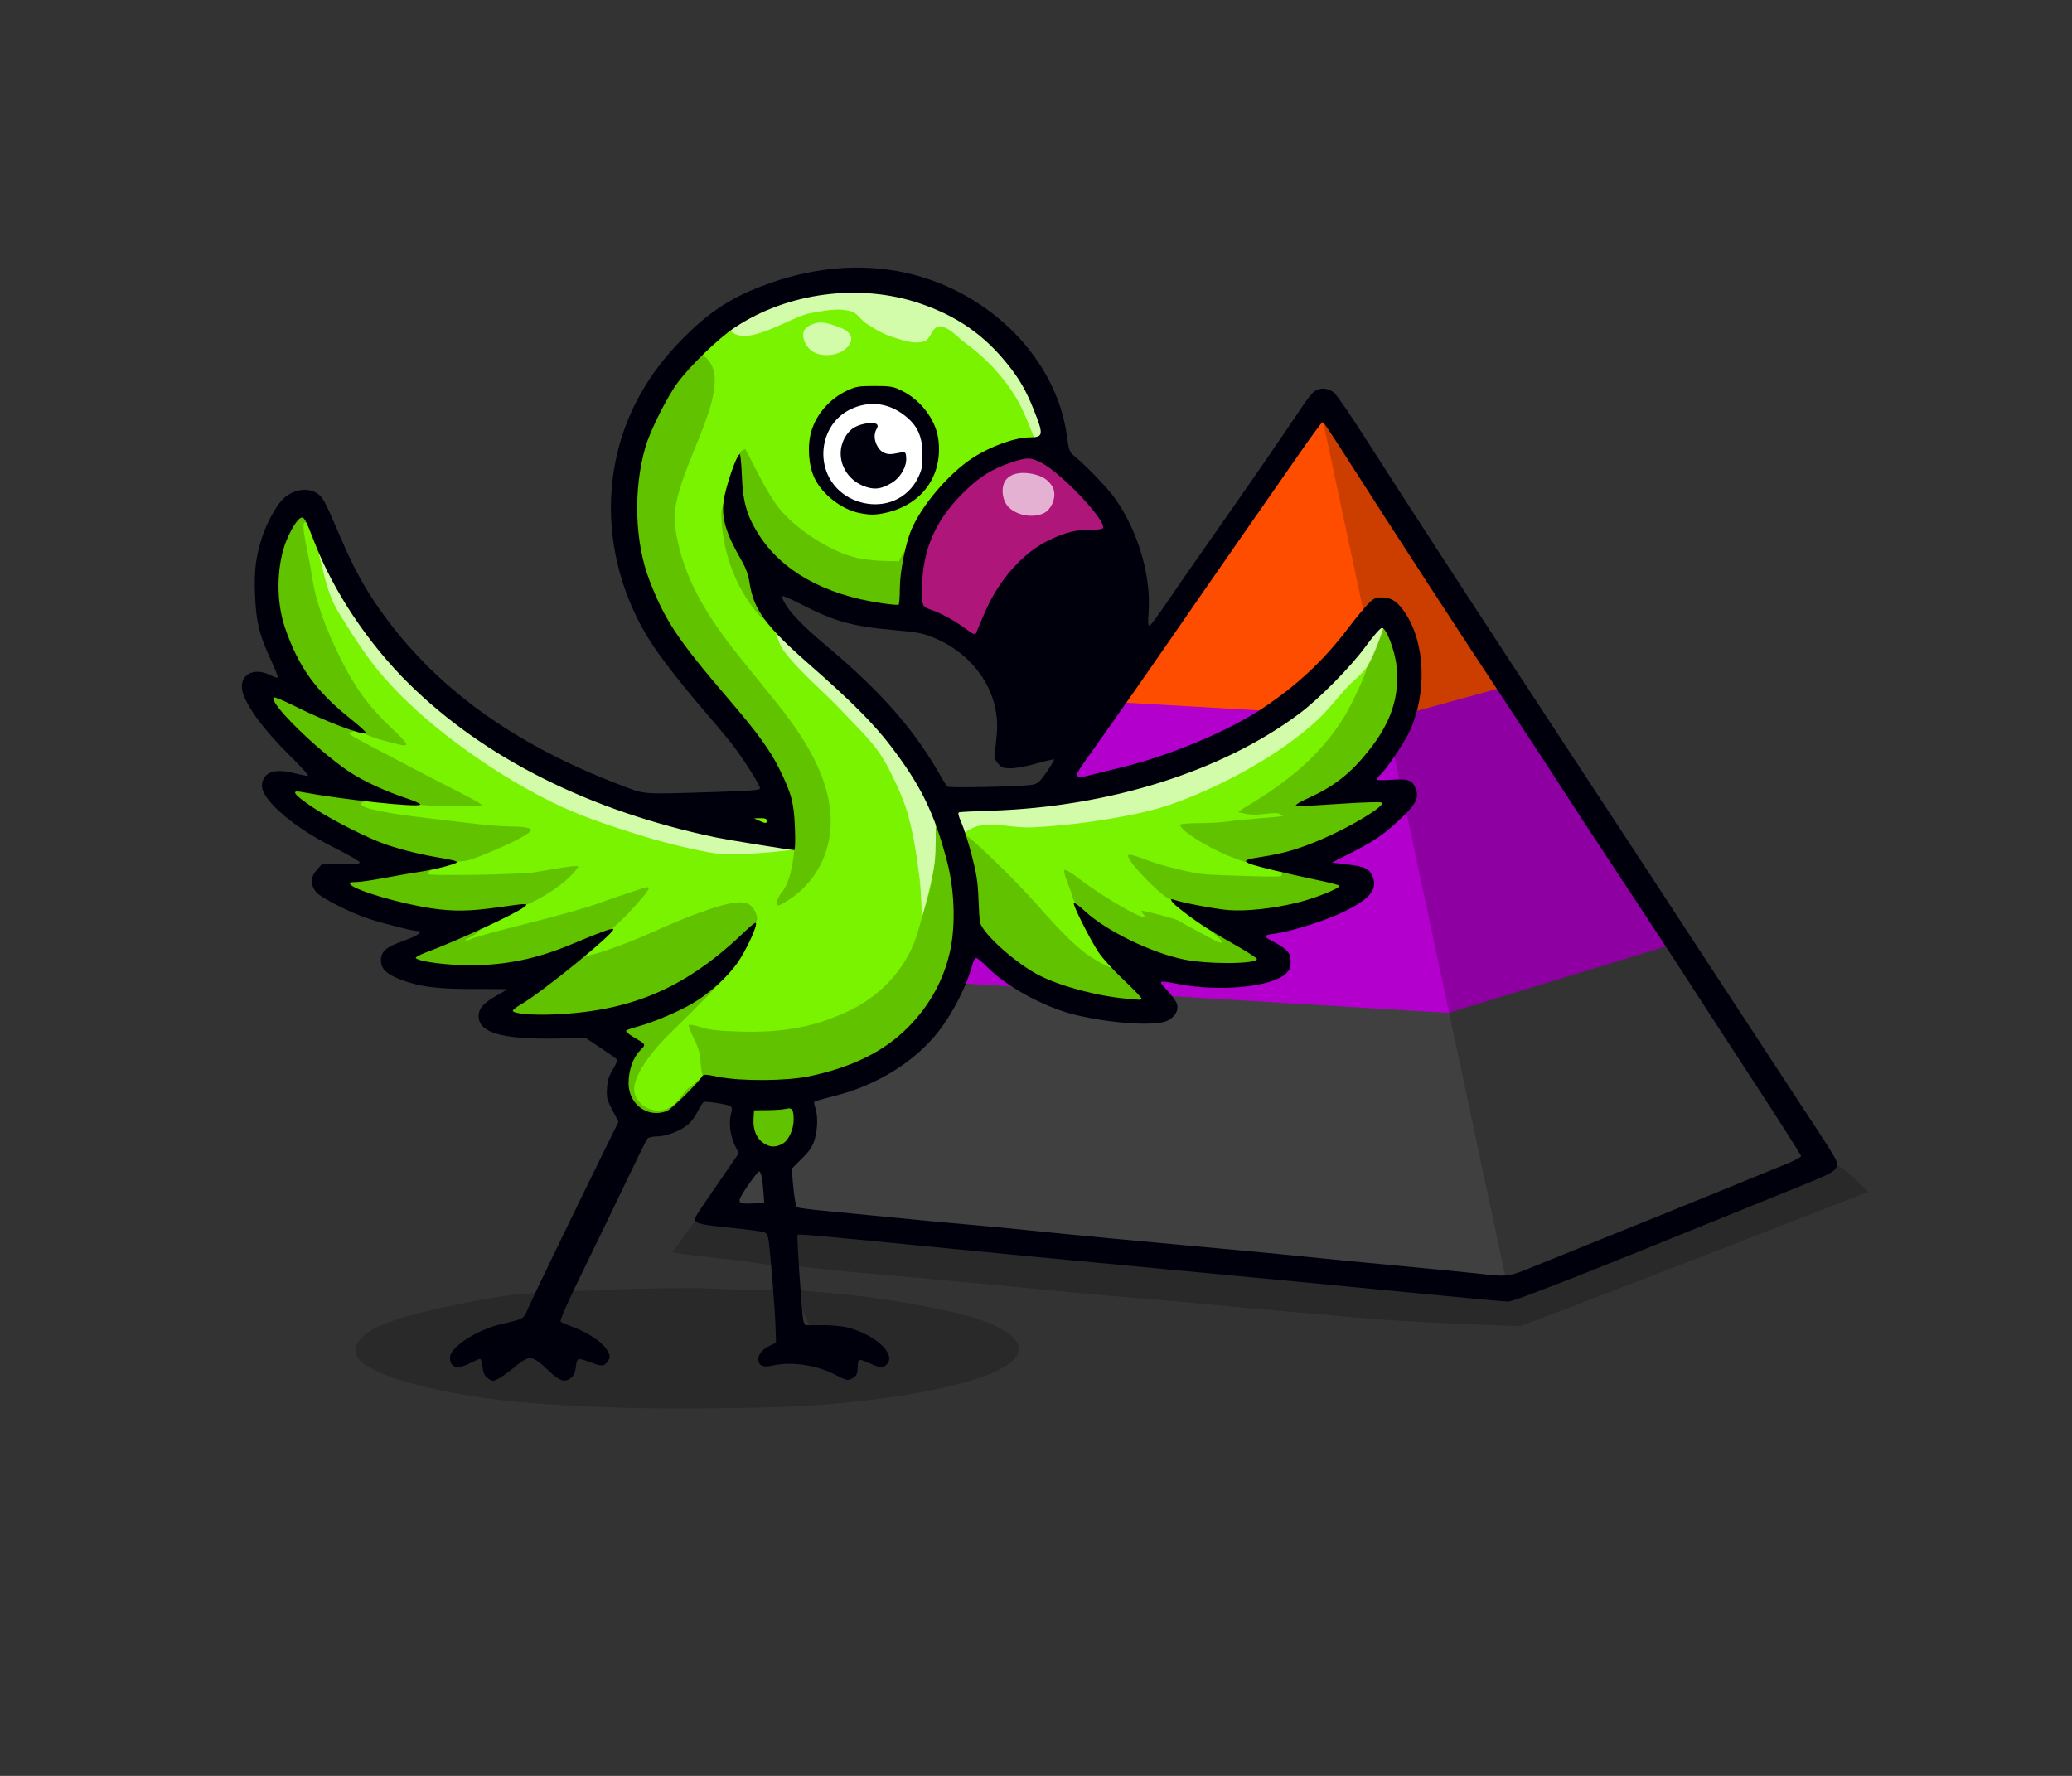 <?xml version="1.0" encoding="UTF-8" standalone="no"?>
<!-- Created with Inkscape (http://www.inkscape.org/) -->

<svg
   width="210mm"
   height="180mm"
   viewBox="0 0 210 180"
   version="1.1"
   id="svg5"
   xml:space="preserve"
   xmlns="http://www.w3.org/2000/svg"
   xmlns:svg="http://www.w3.org/2000/svg"><rect x="0" y="0" width="210" height="180" fill="#333333" stroke="none"/><defs
     id="defs2" /><g
     id="layer1"><g
       id="layer2"
       style="display:inline"><path
         style="fill:#404040;fill-opacity:1;stroke-width:0.265"
         d="m 134.165,41.923 -60.286,80.76 79.134,8.249 32.17,-12.997 z"
         id="path14177" /><path
         style="fill:#b300cc;fill-opacity:1;stroke-width:0.265"
         d="m 133.947,41.005 -41.364,58.38 54.211,3.281 23.773,-7.268 z"
         id="path14828" /><path
         style="fill:#ff4d00;fill-opacity:1;stroke-width:0.265"
         d="m 133.992,41.466 -21.145,29.685 28.131,1.623 12.284,-3.37 z"
         id="path13796" /><path
         style="fill:#000000;fill-opacity:0.2;stroke-width:0.265"
         d="m 133.742,41.076 19.124,89.719 31.882,-13.424 z"
         id="path13786" /></g><g
       id="g248"
       transform="matrix(0.484,0,0,0.484,62.623,-3.113)"><path
         style="display:inline;fill:#000000;fill-opacity:0.2;stroke-width:0.353"
         d="m 1.005,301.237 c -20.132,-0.622 -30.866,-1.795 -42.498,-4.642 -6.748,-1.652 -12.049,-4.054 -13.042,-5.91 -1.561,-2.917 1.364,-5.728 8.268,-7.942 6.105,-1.959 18.792,-4.59 25.798,-5.352 1.189,-0.129 3.239,-0.098 4.858,-0.142 1.221,-0.033 2.444,-0.012 3.662,-0.09 1.274,-0.081 2.536,-0.304 3.809,-0.392 1.857,-0.128 2.79,0.018 5.582,-0.197 2.792,-0.215 11.682,-0.391 19.754,-0.391 0,0 10.942,0.535 15.878,0.383 2.169,-0.067 15.73,25.378 1.659,-4.254 -0.709,-1.494 -20.78,-2.818 -23.351,-3.68 1.659,-1.926 2.895,-4.186 5.235,-7.008 0.279,-0.336 21.746,2.583 22.024,2.845 0.146,0.138 6.045,-0.716 19.106,0.561 30.178,2.949 37.973,4.128 51.526,5.38 14.684,1.357 17.296,1.549 37.702,3.521 4.948,0.478 17.559,-0.099 25.913,1.974 l 14.287,0.961 6.977,-3.289 c 6.454,-3.042 32.241,-11.817 50.174,-19.123 6.974,-0.088 5.053,-4.577 8.236,-4.977 0.69,-0.087 0.687,0.084 1.996,0.604 2.817,1.119 6.527,5.289 7.225,5.974 -20.026,7.742 -50.41,19.696 -72.849,28.091 -2.42,-0.061 -21.471,-0.639 -34.294,-1.793 -5.336,-0.48 -13.511,-1.198 -18.168,-1.594 -4.657,-0.396 -10.689,-0.95 -13.406,-1.23 -2.716,-0.28 -9.066,-0.836 -14.111,-1.236 -5.045,-0.4 -12.268,-1.038 -16.051,-1.418 -9.976,-1.003 -24.084,-2.317 -35.807,-3.336 -5.627,-0.489 -12.024,-1.092 -14.216,-1.34 -2.192,-0.248 -5.333,-0.656 -5.421,-0.569 -0.263,0.263 -0.253,4.436 0.027,4.851 0.143,0.212 3.889,0.481 6.664,0.71 12.478,1.03 27.343,3.802 33.244,6.2 9.834,3.996 8.587,8.483 -3.372,12.142 -8.006,2.449 -21.717,4.541 -34.916,5.327 -8.317,0.495 -28.007,0.691 -38.1,0.379 z"
         id="path260" /><path
         style="fill:#ffffff;fill-opacity:1;stroke-width:0.265"
         d="m 80.156,37.45 0.095,14.67 16.731,0.32 0.003,-12.806 z"
         id="path10787"
         transform="matrix(2.064,0,0,2.064,-129.272,6.427)" /><path
         id="path254"
         style="display:inline;fill:#79f300;fill-opacity:1;stroke-width:0.353"
         d="m 23.3,73.088 c -2.456,1.234 -9.69,9.653 -13.142,15.244 -5.823,9.43 -8.427,22.431 -7.093,32.493 1.226,9.243 6.338,18.377 14.701,28.761 2.285,2.838 4.029,4.05 6.067,6.572 7.732,9.573 9.894,11.334 7.528,17.093 -1.193,2.904 -5.647,3.048 -8.759,3.461 -7.973,1.059 8.658,8.9 -23.977,-2.703 -16.693,-6.04 -28.524,-12.432 -40.914,-24.926 -2.628,-2.65 -6.639,-6.331 -8.902,-11.953 -4.663,-5.804 -4.864,-6.24 -8.183,-13.025 -1.234,-2.523 -6.393,-10.446 -6.679,-10.83 -0.503,-0.676 -3.775,4.607 -4.451,7.407 -2.106,8.715 -2.198,18.809 1.801,26.838 5.669,2.881 -0.483,1.405 -4.432,3.981 9.695,-1.28 -0.494,0.746 -0.442,1.155 0.861,6.76 16.65,16.555 11.855,16.656 l -8.313,3.324 c 0,0 19.079,11.721 21.704,13.558 0.867,0.607 1.114,2.324 0.445,3.144 -0.936,1.146 -3.63,0.062 -4.431,0.27 -1.117,0.29 -5.626,0.468 -5.562,2.499 0.268,8.446 23.265,0.466 23.736,8.903 0.208,3.723 -10.344,1.359 -9.973,5.07 0.808,8.078 19.934,-0.792 23.468,6.518 1.09,2.255 -4.23,4.786 -2.922,6.922 3.773,6.159 15.632,-2.486 21.612,1.564 2.503,1.695 5.182,5.161 3.965,8.157 -0.714,1.758 0.367,7.064 0.722,8.247 0.462,1.543 1.522,2.643 3.065,3.182 1.536,0.537 10.468,-4.265 12.079,-4.996 0.895,-0.407 5.768,1.476 8.081,3.226 2.872,2.172 2.634,8.986 6.585,8.563 5.453,-0.584 4.082,-7.325 7.096,-10.144 5.466,-5.113 -6.183,0.446 19.216,-11.613 7.503,-3.639 12.27,-17.645 14.259,-25.539 0.654,-2.594 -1.936,-6.204 -2.282,-10.907 -0.559,-7.606 -4.104,-13.902 -7.88,-19.988 -8.077,-13.02 -22.229,-23.818 -30.823,-34.099 -5.27,-6.116 -4.089,-8.014 -5.331,-15.132 -1.004,-5.752 -4.528,-10.253 -1.787,-15.696 0.761,-1.51 0.401,2.759 0.325,3.16 -1.072,5.608 1.606,7.576 2.995,10.298 1.389,2.722 5.472,7.45 6.463,8.674 3.674,4.541 11.721,6.958 17.02,8.187 3.411,0.791 8.241,-0.059 8.883,-0.592 0.287,-0.238 0.514,-11.999 1.024,-13.584 2.433,-7.555 8.696,-14.175 15.36,-18.117 2.168,-1.283 5.937,-2.096 9.364,-2.753 1.119,-0.215 3.829,-2.18 3.822,-2.409 -0.007,-0.229 -2.029,-6.326 -2.943,-8.072 -5.116,-9.638 -16.612,-20.552 -24.839,-20.614 -4.045,-0.031 -7.888,-3.176 -12.059,-3.409 -3.925,-0.22 -7.845,0.881 -11.635,1.923 -5.345,1.469 -8.472,2.643 -15.487,6.054 z m 29.806,15.633 c 2.653,-0.019 3.108,0.434 5.212,1.419 4.322,2.023 6.831,3.943 7.425,8.282 0.616,4.505 0.012,7.872 -2.928,10.773 -1.945,1.92 -2.779,2.752 -5.556,3.575 -2.057,0.61 -5.331,0.123 -7.482,-0.384 -3.498,-0.824 -6.572,-2.806 -8.175,-6.319 -1.179,-2.584 -0.917,-6.665 0.073,-9.507 2.036,-5.845 5.156,-7.793 11.432,-7.838 z m 92.756,62.039 c -11.369,7.892 -23.271,15.591 -36.398,19.972 -8.743,2.918 -17.654,4.925 -27.371,3.924 -3.935,-0.31 -9.586,-2.869 -11.836,0.374 -1.297,1.869 2.106,5.946 2.186,6.466 0.366,2.376 -2.649,4.671 0.097,7.265 2.746,2.593 -0.995,8.816 1.588,11.75 5.404,6.14 5.513,6.321 8.028,7.764 2.131,1.223 21.969,15.223 28.679,7.92 2.028,-2.207 -3.397,-8.642 -3.117,-8.434 23.94,4.513 22.986,8.122 28.232,0.308 1.498,-2.232 -4.153,-4.943 -3.135,-7.43 2.951,-7.205 21.132,-1.194 21.568,-8.968 0.187,-3.325 -4.441,-5.056 -8.737,-4.844 -2.261,0.12 14.528,-11.085 16.489,-12.247 9.844,-5.834 -10.539,2.006 -6.072,-5.304 4.824,-7.841 14.399,-26.47 5.06,-31.678 -5.867,-3.272 -9.742,9.333 -15.26,13.163 z" /><path
         style="display:inline;fill:#af167a;fill-opacity:1;stroke-width:0.353"
         d="m 71.785,138.803 c -2.129,-1.567 -4.878,-2.265 -6.936,-2.931 -1.68,-0.544 -2.33,-2.563 -2.054,-7.399 0.33,-5.767 1.021,-10.472 4.399,-15.057 3.384,-4.592 8.457,-9.164 12.63,-10.713 2.658,-0.987 6.879,-2.188 7.97,-0.892 0.505,0.6 4.292,2.103 5.029,2.568 1.577,0.996 8.191,6.353 10.235,8.794 0.961,1.148 0.437,4.648 0.118,4.737 -0.26,0.073 -6.38,0.714 -7.641,0.945 -7.318,1.342 -13.225,7.017 -17.051,15.735 -0.894,2.037 -2.087,4.572 -2.203,4.911 -0.29,0.849 -2.284,0.931 -4.497,-0.698 z"
         id="path2191" /><path
         style="display:inline;fill:#000000;fill-opacity:0.2;stroke-width:0.353"
         d="m 30.61,245.881 c -1.515,-0.924 -2.326,-2.797 -2.195,-5.071 l 0.107,-1.848 2.822,-0.028 c 1.552,-0.015 3.283,-0.143 3.847,-0.285 1.283,-0.322 1.611,0.137 1.608,2.253 -0.006,4.245 -3.191,6.807 -6.189,4.979 z M 4.918,239.124 c -1.71,-1.152 -2.992,-3.598 -2.999,-5.77 -0.009,-2.654 -0.086,-5.679 1.338,-7.146 1.372,-1.412 2.405,-0.565 -0.528,-2.307 -0.918,-0.545 -1.613,-1.641 -1.44,-1.797 0.173,-0.156 0.857,-1.479 1.827,-1.713 2.448,-0.59 8.8,-2.761 11.534,-4.29 1.254,-0.701 3.184,-1.99 4.258,-2.853 1.074,-0.863 2.6,-1.37 2.891,-1.566 0.523,-0.352 -4.358,4.857 -10.607,10.875 -5.125,4.936 -8.22,9.963 -7.733,12.56 0.325,1.734 1.69,3.148 3.538,3.665 2.384,0.667 4.348,-0.176 6.237,-2.679 0.791,-1.048 1.548,-1.905 1.682,-1.905 0.134,0 0.75,-0.495 1.369,-1.1 0.619,-0.605 1.321,-0.994 1.321,-0.901 0,0.497 -5.82,7.231 -6.663,7.551 -1.682,0.639 -4.712,0.26 -6.024,-0.624 z m 20.429,-6.559 c -0.776,-0.084 -2.747,0.046 -4.355,-0.246 -1.607,-0.292 -2.96,-0.663 -3.122,-0.563 -0.162,0.1 -0.446,-1.233 -0.539,-2.687 -0.136,-2.112 -0.425,-3.157 -1.438,-5.196 -0.697,-1.403 -1.155,-2.666 -1.017,-2.805 0.138,-0.139 1.28,0.075 2.538,0.477 1.766,0.564 3.572,0.771 7.931,0.91 9.11,0.291 15.654,-0.913 22.729,-4.182 7.373,-3.406 12.866,-9.715 14.853,-17.059 0.42,-1.552 1.138,-4.013 1.595,-5.468 1.24,-3.947 1.951,-8.529 1.997,-12.865 l 0.041,-3.869 1.257,1.746 c 3.555,4.94 3.42,10.182 3.613,15.532 0.164,4.557 0.141,5.847 -0.52,9.036 -3.367,16.247 -19.189,27.055 -38.986,27.565 -2.813,0.072 -5.802,-0.241 -6.578,-0.325 z m -46.528,-12.823 c -0.955,-0.129 -1.437,-1.144 -1.5,-1.338 -0.063,-0.194 0.284,-1.564 1.221,-2.09 1.535,-0.862 9.075,-6.07 12.762,-9.062 0.999,-0.811 1.433,-1.042 1.433,-0.677 0,0.574 7.059,-1.528 15.503,-5.364 2.425,-1.102 5.918,-2.562 7.761,-3.244 9.102,-3.368 11.699,-3.412 12.918,-0.221 0.324,0.849 0.285,1.073 0.122,1.573 -0.708,2.184 -1.109,2.246 -4.463,5.245 -8.448,7.555 -14.207,11.182 -23.847,13.59 -1.884,0.471 -6.43,1.016 -7.794,1.221 -3.177,0.477 -11.859,0.671 -14.117,0.367 z m 128.481,-3.319 c -6.132,-0.47 -14.297,-2.326 -18.994,-4.684 -4.889,-2.455 -12.357,-9.269 -12.84,-11.63 -0.089,-0.436 -0.599,-2.684 -0.697,-5.109 -0.139,-3.437 -0.325,-5.557 -1.164,-8.582 -0.591,-2.134 -0.89,-4.771 -0.891,-5.036 -0.004,-0.811 10.142,8.932 15.078,14.54 5.311,6.034 8.634,9.255 11.324,10.976 2.106,1.347 5.289,2.964 4.763,2.015 -0.188,-0.34 0.067,-0.673 2.389,1.599 2.323,2.272 3.244,4.734 3.247,4.887 0.007,0.337 -0.147,1.182 -2.216,1.024 z m -144.071,-6.49 c -2.57,-0.286 -7.408,-2.073 -7.707,-2.373 -0.162,-0.162 2.191,-1.909 3.414,-2.359 1.224,-0.45 4.011,-1.631 6.619,-2.756 2.607,-1.126 4.792,-2.44 5.723,-1.594 0.18,0.163 -1.321,1.55 -2.426,1.97 -0.511,0.194 -0.842,0.44 -0.736,0.546 0.106,0.106 0.672,-0.055 1.257,-0.358 0.586,-0.303 5.799,-1.728 11.586,-3.168 5.787,-1.44 12.347,-3.281 14.578,-4.093 4.482,-1.63 10.215,-3.529 10.654,-3.529 0.759,0 -0.013,1.104 -3.283,4.695 -1.961,2.154 -4.572,4.508 -4.962,4.568 -0.39,0.059 -2.877,1.308 -5.716,2.489 -6.584,2.737 -8.248,3.349 -13.513,4.415 -4.191,0.849 -12.451,1.886 -15.489,1.548 z m 155.375,-1.651 c -6.708,-1.408 -16.188,-6.121 -21.02,-10.353 -1.464,-1.282 -2.241,-3.097 -2.388,-3.701 -0.132,-0.543 -0.632,-1.954 -1.112,-3.135 -0.499,-1.229 -0.74,-2.279 -0.563,-2.456 0.177,-0.177 1.356,0.499 2.756,1.581 5.936,4.585 16.073,10.226 13.736,7.644 -0.351,-0.388 -0.494,-0.706 -0.318,-0.706 0.737,0 7.276,1.741 7.66,2.039 0.35,0.272 4.075,2.314 7.651,4.195 1.61,0.847 1.998,0.49 0.706,-0.649 l -1.235,-1.088 2.747,0.703 c 1.403,0.359 2.908,2.473 4.214,3.192 1.306,0.72 3.641,1.732 3.644,1.948 0.016,1.067 -11.551,1.819 -16.479,0.785 z M -41.67,196.935 c -6.27,-0.185 -14.645,-4.048 -15.602,-5.201 -0.296,-0.357 1.116,-1.313 2.998,-1.476 1.31,-0.113 4.811,-0.827 7.334,-1.308 4.686,-0.894 8.578,-0.739 7.788,-0.388 -0.243,0.108 -0.587,0.708 -0.587,0.914 0,0.442 19.569,0.101 22.401,-0.39 7.464,-1.296 8.776,-1.463 9.081,-1.157 -2.864,4.273 -10.509,8.068 -11.372,8.067 -0.382,0 -3.433,0.822 -6.144,1.207 -5.615,0.798 -7.322,-0.015 -11.706,-0.144 z m 167.772,0.949 c -0.679,-0.079 -2.698,-0.615 -4.929,-1.111 -2.231,-0.496 -4.781,-1.84 -5.179,-1.865 -1.631,-0.1 -9.89,-8.622 -9.111,-9.401 0.204,-0.204 1.398,0.086 3.142,0.765 3.97,1.546 10.457,3.127 13.572,3.309 1.455,0.085 5.479,0.233 8.943,0.33 5.483,0.153 6.641,0.158 6.465,-0.3 -0.152,-0.396 1.134,-1.149 1.724,-1.016 1.022,0.229 5.761,2.128 8.357,2.642 1.116,0.221 3.174,0.564 3.174,0.708 0,0.584 -5.597,3.16 -9.358,4.11 -5.903,1.491 -12.241,2.36 -16.799,1.83 z m -92.816,-2.403 c 7.06e-4,-0.34 0.345,-1.173 0.765,-1.852 1.86,-1.898 2.69,-6.295 2.905,-9.647 0.245,-3.812 -0.904,-8.448 -1.873,-11.305 -2.106,-6.209 -5.948,-10.137 -13.727,-19.22 C 10.655,140.965 8.149,136.648 4.89,128.209 1.788,120.176 1.798,107.759 4.408,99.025 4.544,96.255 8.805,90.745 11.37,86.83 c 1.538,-2.347 2.432,-7.791 5.036,-6.745 11.283,4.536 -5.725,25.246 -4.484,36.205 1.226,9.243 5.141,17.257 13.504,27.641 2.285,2.838 5.822,7.223 7.859,9.746 7.732,9.573 11.289,17.422 11.289,24.908 0,6.544 -3.292,12.726 -8.61,16.166 -2.345,1.517 -2.68,1.608 -2.678,0.73 z m -67.701,-8.571 c -1.169,0.059 -1.365,-0.237 -3.462,-0.578 -3.921,-0.639 -8.305,-1.416 -11.758,-2.568 -3.739,-1.248 -12.365,-5.42 -16.268,-8.031 -3.814,-2.551 -3.289,-4.802 -1.256,-4.396 0.568,0.114 4.223,0.679 7.389,1.163 8.243,1.258 8.634,1.634 7.489,1.692 -2.001,0.101 -2.158,1.061 0.807,1.731 3.634,0.821 6.592,1.273 13.32,2.039 2.716,0.309 6.685,0.78 8.819,1.047 2.134,0.267 5.151,0.493 6.703,0.502 3.04,0.018 4.41,0.255 4.41,0.762 0,0.607 -3.221,2.358 -8.216,4.467 -4.989,2.107 -5.225,2.032 -7.978,2.17 z m 162.385,-1.205 c -4.93,-1.989 -10.695,-5.731 -10.161,-6.595 0.101,-0.163 1.881,-0.298 3.955,-0.3 2.074,-0.001 4.724,-0.152 5.888,-0.334 1.164,-0.182 4.339,-0.501 7.056,-0.709 5.015,-0.383 5.085,-0.499 4.071,-0.729 -0.517,-0.117 0.355,-0.628 -4.113,-0.072 -2.228,0.277 -4.593,-0.378 -4.669,-0.455 -0.077,-0.077 0.607,-0.583 1.52,-1.124 9.881,-5.86 16.197,-11.659 20.668,-18.976 1.52,-2.487 4.572,-9.083 4.572,-9.879 0,-0.236 0.613,-1.761 1.363,-3.389 0.75,-1.628 1.479,-3.331 1.621,-3.784 0.236,-0.756 0.132,-0.591 0.206,-0.885 0.124,-0.497 -0.026,-0.809 0.397,-1.486 0.855,-1.37 1.853,-0.465 3.005,2.301 2.423,5.821 1.629,14.2 -1.589,20.054 -3.521,6.405 -7.534,11.311 -14.229,14.359 -2.682,1.221 -5.405,1.115 -4.181,1.115 0.347,0 4.54,-1.054 9.075,-1.353 4.785,-0.315 8.68,0.322 8.861,0.503 0.693,0.693 -6.344,6.533 -12.585,9.219 -4.786,2.06 -7.732,2.691 -12.393,3.398 -1.552,0.235 -3.096,0.216 -3.281,0.384 -0.425,0.387 -1.7,0.092 -5.057,-1.263 z M -40.858,175.03 c -0.537,-0.062 -2.302,-0.379 -2.201,-0.543 0.102,-0.164 -0.384,0.073 -1.986,-0.456 -4.594,-1.515 -10.47,-3.883 -13.379,-5.848 -3.915,-2.644 -8.165,-6.939 -11.32,-10.386 -3.023,-3.303 -3.471,-5.565 -3.074,-5.962 0.143,-0.143 3.306,0.674 5.683,1.865 4.25,2.129 10.773,5.67 11.851,5.751 0.302,0.023 0.073,0.145 -0.509,0.271 -0.987,0.214 -0.749,0.394 3.528,2.675 6.633,3.536 13.042,6.878 18.785,9.794 2.765,1.404 5.027,2.674 5.027,2.823 0,0.333 -10.074,0.284 -12.406,0.015 z m -7.526,-13.345 c -1.746,-0.476 -3.066,-0.79 -4.443,-1.537 -1.509,-0.818 -1.247,-0.928 -4.067,-3.161 -7.354,-5.839 -11.428,-11.061 -14.246,-19.25 -2.294,-6.667 -0.487,-16.007 2.608,-21.137 1.444,-2.393 3.155,-2.899 3.722,-1.84 0.281,0.526 -0.376,1.271 -0.647,1.104 -0.596,-0.368 -0.483,1.678 0.292,5.27 0.377,1.746 0.932,4.786 1.234,6.754 0.691,4.502 2.69,10.105 5.923,16.595 3.013,6.049 5.801,9.853 10.483,14.305 4.42,4.203 4.384,4.327 -0.857,2.897 z m 77.695,-26.714 c -4.773,-5.587 -7.63,-13.571 -7.634,-21.028 -4.83e-4,-0.814 0.511,-2.395 0.511,-2.395 l 0.949,3.047 c 0.926,2.975 0.539,3.819 3.109,8.269 0.942,1.631 1.811,3.841 2.098,5.68 0.387,2.477 1.433,4.693 2.894,6.764 1.101,1.56 -0.21,1.675 -1.928,-0.336 z m 25.502,-2.112 c -11.927,-2.445 -21.869,-5.358 -26.647,-13.086 -2.343,-3.788 -2.529,-8.257 -2.797,-13.899 -0.171,-3.603 0.069,-4.652 0.413,-4.937 0.247,-0.205 0.87,-0.48 0.934,-0.404 0.064,0.076 1.253,2.366 2.642,5.088 1.389,2.722 3.336,5.952 4.327,7.176 3.715,4.591 10.93,9.206 16.365,10.466 1.339,0.311 3.869,0.593 5.623,0.628 l 3.189,0.063 0.617,-1.235 c 0.702,-1.405 1.601,-1.165 1.032,0.647 -0.213,0.678 0.338,3.366 0.211,5.679 -0.127,2.32 -1.493,4.625 -1.687,4.669 -0.194,0.044 -1.8,-0.361 -3.527,-0.715 z"
         id="path252" /><path
         id="path432"
         style="display:inline;fill:#ffffff;fill-opacity:0.667;stroke-width:0.265"
         d="m 86.971,28.699 -3.966,0.106 -4.396,1.302 c 0,0 -2.192,0.53 -3.095,1.162 -0.706,0.494 -2.109,1.214 -1.683,1.963 1.391,2.444 6.26,-1.1 8.312,-1.448 1.398,-0.237 2.91,-0.609 4.252,-0.149 0.575,0.197 0.892,0.833 1.399,1.168 0.864,0.572 1.775,1.114 2.765,1.419 1.022,0.315 2.176,0.754 3.185,0.397 0.633,-0.224 0.731,-1.361 1.396,-1.452 1.011,-0.138 1.811,0.954 2.635,1.555 1.129,0.824 2.192,1.755 3.133,2.788 0.861,0.945 1.631,1.984 2.271,3.091 0.735,1.272 1.771,4.035 1.771,4.035 l 2.024,-0.343 -1.566,-5.468 -2.253,-2.894 -4.502,-3.925 -5.681,-2.765 z m -3.733,4.029 c -0.21,-0.002 -0.418,0.022 -0.615,0.082 -0.464,0.14 -1.037,0.411 -1.155,0.881 -0.174,0.692 0.287,1.557 0.882,1.949 0.818,0.539 2.065,0.502 2.938,0.058 0.523,-0.266 1.119,-0.866 1.009,-1.442 -0.152,-0.795 -1.259,-1.079 -2.025,-1.337 -0.326,-0.11 -0.683,-0.187 -1.033,-0.191 z m 20.544,15.257 c -0.677,1.18e-4 -1.323,0.177 -1.726,0.638 -0.601,0.687 -0.468,2.046 0.13,2.736 0.817,0.942 2.56,1.26 3.675,0.702 0.707,-0.354 1.144,-1.349 1.04,-2.133 -0.093,-0.703 -0.741,-1.338 -1.399,-1.603 -0.501,-0.202 -1.123,-0.34 -1.72,-0.34 z m -72.195,4.695 0.505,0.828 c 0.028,-0.218 0.081,-0.42 0.179,-0.572 0.157,-0.243 -0.684,-0.256 -0.684,-0.256 z m 0.505,0.828 c -0.053,0.417 -0.007,0.9 0.036,1.244 0.089,0.713 0.15,1.391 0.32,2.067 0.465,1.856 0.799,3.636 1.903,5.415 1.405,2.265 2.833,4.545 4.594,6.547 2.076,2.36 4.462,4.457 6.966,6.356 3.129,2.373 6.477,4.491 9.995,6.236 2.704,1.341 5.585,2.309 8.465,3.215 2.51,0.789 5.067,1.453 7.655,1.925 2.711,0.495 8.461,-0.305 8.461,-0.305 L 80.581,85.721 72.741,83.03 59.844,79.993 49.433,74.134 41.247,67.072 35.044,58.347 Z m 107.985,8.367 -4.144,4.419 -5.344,5.029 -6.817,4.212 -8.636,3.122 -5.046,1.104 -5.612,0.821 -5.898,0.443 -1.937,0.869 0.926,2.727 c 0,0 0.965,-0.654 1.52,-0.783 1.806,-0.419 3.709,0.203 5.56,0.111 3.092,-0.154 6.179,-0.536 9.222,-1.107 1.749,-0.328 3.497,-0.724 5.171,-1.329 2.906,-1.05 5.718,-2.396 8.381,-3.964 2.088,-1.229 4.093,-2.631 5.908,-4.237 1.245,-1.101 2.237,-2.459 3.377,-3.669 0.648,-0.687 1.452,-1.248 1.968,-2.039 0.835,-1.279 1.737,-4.24 1.737,-4.24 z m -60.959,1.786 c -0.299,0.003 -0.525,0.102 -0.458,0.436 0.135,0.669 0.453,1.472 0.75,1.87 1.724,2.305 4.032,4.108 5.992,6.216 1.252,1.347 2.624,2.604 3.685,4.106 0.725,1.027 1.274,2.172 1.804,3.312 0.436,0.94 0.843,1.9 1.126,2.897 0.622,2.196 0.964,4.469 1.236,6.736 0.154,1.285 0.223,3.875 0.223,3.875 0,0 1.055,-3.671 1.296,-5.558 0.165,-1.294 0.096,-3.913 0.096,-3.913 l 0.285,-2.216 -3.708,-6.815 -3.619,-3.856 -3.924,-3.806 c 0,0 -2.268,-2.752 -3.888,-3.138 -0.224,-0.053 -0.596,-0.148 -0.895,-0.145 z"
         transform="matrix(2.064,0,0,2.064,-129.272,6.427)" /><path
         style="display:inline;fill:#00000c;fill-opacity:1;stroke-width:0.353"
         d="m -27.389,294.951 c -0.532,-0.431 -0.839,-1.16 -0.967,-2.293 -0.103,-0.914 -0.331,-1.662 -0.506,-1.662 -0.175,0 -1.102,0.397 -2.059,0.882 -2.784,1.411 -4.233,0.996 -4.233,-1.211 0,-2.074 5.624,-5.745 10.583,-6.909 4.961,-1.164 4.782,-1.067 5.649,-3.083 0.849,-1.974 9.562,-20.025 15.472,-32.052 l 3.573,-7.27 -1.269,-2.431 c -1.137,-2.18 -1.255,-2.655 -1.132,-4.602 0.105,-1.658 0.395,-2.586 1.228,-3.926 0.6,-0.965 0.99,-1.899 0.867,-2.075 -0.123,-0.176 -1.643,-1.257 -3.377,-2.402 l -3.154,-2.082 -6.371,0.09 c -11.321,0.161 -16.073,-1.235 -16.073,-4.719 0,-1.564 1.047,-2.761 3.726,-4.258 1.249,-0.699 2.272,-1.302 2.272,-1.34 0,-0.038 -3.215,-0.066 -7.144,-0.061 -7.858,0.01 -11.49,-0.492 -15.663,-2.162 -2.558,-1.024 -3.652,-2.168 -3.652,-3.821 0,-1.887 1.063,-2.805 4.759,-4.109 3.065,-1.081 4.346,-2.065 2.688,-2.065 -0.813,0 -6.776,-1.515 -9.916,-2.52 -3.786,-1.212 -10.029,-4.371 -11.061,-5.597 -1.282,-1.524 -1.248,-3.161 0.097,-4.665 l 1.03,-1.152 3.997,-0.005 c 2.758,-0.004 3.997,-0.13 3.997,-0.408 0,-0.222 -2.223,-1.515 -4.939,-2.875 -5.801,-2.903 -10.337,-6.024 -13.191,-9.075 -2.138,-2.286 -2.74,-3.739 -2.169,-5.241 0.747,-1.964 3.011,-2.443 6.836,-1.447 1.117,0.291 2.278,0.529 2.578,0.529 0.301,0 -1.346,-1.865 -3.66,-4.145 -5.396,-5.317 -8.846,-9.901 -9.934,-13.197 -1.164,-3.526 2.009,-5.659 5.653,-3.8 0.787,0.402 1.52,0.641 1.628,0.533 0.108,-0.108 -0.526,-1.747 -1.41,-3.641 -2.431,-5.206 -3.107,-7.946 -3.337,-13.523 -0.22,-5.316 0.126,-8.142 1.512,-12.366 0.898,-2.737 2.751,-6.164 4.142,-7.662 1.94,-2.089 5.119,-2.742 7.193,-1.477 1.307,0.797 1.742,1.586 4.694,8.505 3.008,7.052 5.191,11.107 8.567,15.907 11.323,16.106 27.746,28.111 50.166,36.67 5.657,2.16 4.121,2.039 19.844,1.556 7.702,-0.237 9.613,-0.39 9.613,-0.773 0,-0.741 -3.704,-6.551 -6.101,-9.571 -1.186,-1.494 -3.673,-4.463 -5.527,-6.598 C 13.969,150.564 9.02,144.223 7.014,141.112 -1.692,127.613 -3.825,111.117 1.26,96.615 3.682,89.708 7.609,83.489 13.142,77.797 18.671,72.109 23.102,69.101 29.831,66.47 40.214,62.41 50.823,61.418 60.464,63.605 c 17.586,3.99 31.436,18.089 33.568,34.172 0.363,2.738 0.567,3.358 1.3,3.953 2.747,2.228 7.34,7.004 8.887,9.242 4.781,6.916 7.451,16.059 6.915,23.679 -0.155,2.207 -0.101,2.9 0.219,2.796 0.234,-0.076 1.919,-2.349 3.744,-5.051 1.825,-2.702 6.28,-9.119 9.9,-14.261 6.193,-8.796 14.622,-21.021 18.404,-26.693 0.927,-1.39 2.045,-2.779 2.484,-3.087 1.185,-0.83 2.891,-0.7 4.094,0.313 0.57,0.48 3.591,4.885 6.713,9.79 7.767,12.201 23.833,36.892 40.988,62.994 12.431,18.914 20.389,31.055 31.035,47.347 5.008,7.664 12.734,19.454 17.169,26.199 10.388,15.801 9.814,14.796 9.17,16.04 -0.443,0.857 -1.646,1.452 -8.572,4.24 -4.431,1.784 -11.787,4.766 -16.347,6.627 -26.26,10.72 -42.519,17.095 -43.601,17.095 -0.656,0 -6.871,-0.553 -13.809,-1.228 -20.204,-1.966 -48.081,-4.63 -64.651,-6.177 -15.782,-1.473 -30.717,-2.907 -45.861,-4.403 -19.925,-1.968 -24.4,-2.363 -24.591,-2.171 -0.189,0.189 0.805,15.255 1.173,17.771 0.092,0.631 0.359,1.157 0.592,1.169 0.234,0.012 1.854,0.007 3.6,-0.011 1.832,-0.02 4.035,0.193 5.209,0.504 5.777,1.527 10.069,5.53 8.175,7.623 -0.808,0.892 -1.464,0.86 -3.712,-0.181 -1.025,-0.475 -1.993,-0.783 -2.152,-0.685 -0.159,0.098 -0.291,0.764 -0.294,1.481 -0.006,1.513 -0.224,1.92 -1.338,2.507 -0.708,0.373 -1.131,0.265 -3.244,-0.829 -4.069,-2.106 -9.323,-2.874 -13.33,-1.95 -1.931,0.445 -2.896,-0.013 -2.896,-1.376 0,-1.074 0.952,-2.127 2.646,-2.927 l 1.058,-0.499 -0.087,-3.162 c -0.082,-2.993 -0.917,-13.664 -1.388,-17.746 -0.168,-1.453 -0.387,-1.958 -0.959,-2.208 -0.408,-0.179 -3.647,-0.615 -7.199,-0.97 -4.89,-0.489 -6.598,-0.786 -7.038,-1.226 -0.643,-0.643 -1.162,0.239 5.901,-10.027 l 2.972,-4.321 -0.81,-1.667 c -0.969,-1.994 -1.311,-4.729 -0.816,-6.523 0.262,-0.947 0.248,-1.396 -0.048,-1.637 -0.497,-0.404 -5.048,-1.136 -5.643,-0.908 -0.235,0.09 -0.807,0.965 -1.272,1.944 -0.465,0.979 -1.414,2.249 -2.108,2.822 -1.62,1.336 -4.569,2.439 -6.525,2.439 -0.842,0 -1.699,0.202 -1.903,0.449 -0.205,0.247 -2.364,4.613 -4.798,9.703 -2.434,5.09 -5.764,11.992 -7.4,15.338 -4.69,9.595 -6.246,13.075 -5.955,13.317 0.149,0.123 1.406,0.658 2.793,1.187 3.218,1.229 6.107,3.241 6.983,4.865 0.653,1.21 0.657,1.315 0.08,2.195 -0.727,1.11 -1.253,1.141 -3.68,0.219 -2.638,-1.003 -2.787,-0.955 -3.002,0.956 -0.128,1.133 -0.435,1.862 -0.967,2.293 -1.341,1.086 -2.315,0.788 -4.715,-1.445 -3.669,-3.414 -3.919,-3.432 -7.463,-0.545 -2.11,1.718 -3.573,2.616 -4.271,2.619 -0.221,0.001 -0.753,-0.282 -1.181,-0.629 z M 192.315,271.448 c 3.047,-1.244 11.255,-4.565 18.24,-7.38 11.064,-4.459 23.702,-9.6 34.131,-13.885 1.698,-0.698 3.085,-1.444 3.083,-1.659 -0.004,-0.215 -4.646,-7.498 -10.319,-16.184 -5.673,-8.686 -12.061,-18.514 -14.195,-21.839 -2.134,-3.325 -8.167,-12.528 -13.406,-20.45 -5.239,-7.922 -10.954,-16.639 -12.7,-19.371 -1.746,-2.732 -6.35,-9.768 -10.231,-15.635 -9.786,-14.796 -24.763,-37.816 -33.08,-50.845 -5.038,-7.892 -6.02,-9.349 -6.302,-9.349 -0.146,0 -2.443,3.135 -5.103,6.967 -2.66,3.832 -8.046,11.571 -11.968,17.198 -3.922,5.627 -10.251,14.755 -14.063,20.285 -6.089,8.832 -12.405,17.849 -18.472,26.369 -1.019,1.431 -1.852,2.741 -1.852,2.912 0,0.664 0.78,0.722 2.731,0.202 1.117,-0.298 4.077,-1.032 6.578,-1.632 10.009,-2.4 22.465,-7.615 29.653,-12.415 7.26,-4.847 12.779,-10.013 17.835,-16.691 1.455,-1.922 3.3,-4.172 4.099,-5.001 1.26,-1.306 1.651,-1.506 2.944,-1.506 2.033,0 3.348,0.865 4.948,3.257 4.201,6.279 4.604,16.764 0.952,24.741 -1.048,2.289 -4.742,7.8 -6.054,9.033 -0.491,0.461 -0.892,0.964 -0.892,1.118 0,0.154 1.251,0.184 2.779,0.066 3.491,-0.269 4.476,-0.024 5.152,1.282 1.23,2.379 0.546,3.749 -3.874,7.76 -2.958,2.684 -4.799,3.897 -9.701,6.392 l -3.704,1.885 3.175,0.383 c 3.765,0.455 4.649,0.874 5.342,2.531 1.138,2.723 -0.629,4.817 -6.365,7.544 -3.646,1.733 -10.641,3.953 -13.795,4.378 -2.926,0.394 -2.958,0.502 -0.523,1.793 2.878,1.526 3.523,2.293 3.523,4.186 0,1.172 -0.212,1.686 -1.014,2.453 -2.896,2.775 -13.855,3.837 -22.446,2.176 -4.374,-0.846 -4.419,-0.82 -2.361,1.356 0.989,1.046 1.91,2.345 2.046,2.886 0.33,1.314 -0.439,2.637 -1.985,3.414 -2.487,1.25 -12.35,0.58 -19.878,-1.35 -6.158,-1.579 -13.994,-5.891 -17.85,-9.824 -1.061,-1.082 -2.126,-1.967 -2.368,-1.967 -0.242,0 -0.613,0.675 -0.824,1.499 -1.062,4.14 -3.915,9.806 -6.889,13.683 -4.931,6.429 -12.924,11.444 -21.823,13.693 -2.28,0.576 -4.231,1.133 -4.336,1.238 -0.105,0.105 -0.013,0.698 0.203,1.319 0.555,1.593 0.488,4.457 -0.155,6.624 -0.421,1.419 -1.044,2.343 -2.687,3.986 l -2.139,2.139 0.367,3.89 c 0.202,2.139 0.544,3.999 0.76,4.133 0.216,0.134 2.411,0.437 4.878,0.675 2.467,0.238 9.168,0.894 14.892,1.458 5.724,0.564 13.344,1.277 16.933,1.584 3.59,0.307 9.448,0.869 13.019,1.25 5.878,0.627 24.485,2.389 44.484,4.212 4.172,0.38 9.887,0.936 12.7,1.234 2.813,0.298 11.068,1.102 18.344,1.786 7.276,0.684 15.134,1.455 17.462,1.714 6.396,0.712 6.076,0.757 12.099,-1.702 z M 30.514,256.424 c -0.181,-2.803 -0.531,-4.606 -0.912,-4.69 -0.182,-0.04 -1.278,1.332 -2.435,3.048 -2.44,3.619 -2.378,3.814 1.179,3.673 l 2.293,-0.091 z m 3.874,-10.43 c 1.334,-0.69 2.408,-2.957 2.411,-5.092 0.003,-2.116 -0.325,-2.575 -1.608,-2.253 -0.564,0.142 -2.295,0.27 -3.847,0.285 l -2.822,0.028 -0.107,1.848 c -0.131,2.274 0.68,4.147 2.195,5.071 1.326,0.808 2.372,0.84 3.778,0.113 z m -24.145,-6.88 c 0.914,-0.347 6.528,-5.857 7.343,-7.208 0.328,-0.544 0.578,-0.54 3.528,0.044 4.782,0.947 14.335,0.871 19.086,-0.151 9.074,-1.952 15.594,-5.208 20.641,-10.309 4.545,-4.593 7.52,-10.081 8.792,-16.218 1.109,-5.353 0.84,-12.557 -0.686,-18.379 -2.691,-10.262 -5.486,-15.974 -11.938,-24.397 -3.51,-4.581 -8.323,-9.401 -16.804,-16.825 -9.153,-8.012 -11.741,-11.508 -12.601,-17.016 -0.287,-1.836 -0.786,-3.245 -1.727,-4.875 -3.229,-5.591 -4.205,-8.828 -3.734,-12.381 0.403,-3.036 2.742,-9.844 3.382,-9.844 0.147,0 0.344,2.024 0.437,4.498 0.204,5.405 0.987,8.219 3.35,12.04 4.815,7.787 13.762,12.858 25.844,14.648 1.843,0.273 3.47,0.423 3.616,0.333 0.146,-0.09 0.265,-1.592 0.265,-3.339 0,-3.488 1.183,-9.498 2.447,-12.437 2.221,-5.162 7.855,-11.74 12.825,-14.974 3.821,-2.486 8.876,-4.291 12.053,-4.303 2.767,-0.01 2.827,-0.56 0.653,-5.959 C 85.439,88.143 84.113,85.849 81.626,82.735 76.685,76.548 70.945,72.571 63.174,69.95 50.594,65.706 35.52,67.683 24.472,75.024 c -3.418,2.272 -9.249,7.902 -11.949,11.537 -2.2,2.962 -5.723,9.982 -6.727,13.406 -2.607,8.884 -2.282,19.976 0.822,28.013 3.259,8.439 5.908,12.41 16.608,24.904 6.029,7.038 8.621,10.605 10.577,14.551 2.551,5.148 3.062,7.077 3.27,12.348 0.11,2.795 0.052,4.674 -0.146,4.674 -0.727,0 -13.87,-2.124 -16.343,-2.641 -26.385,-5.517 -48.501,-16.586 -64.34,-32.204 -8.529,-8.41 -15.818,-19.34 -19.817,-29.714 -1.867,-4.843 -2.174,-5.37 -2.904,-4.976 -1.027,0.555 -2.922,4.095 -3.644,6.806 -1.402,5.261 -1.232,11.371 0.452,16.265 2.819,8.191 6.5,13.267 13.86,19.11 1.932,1.534 3.332,2.848 3.112,2.922 -1.022,0.341 -8.69,-2.58 -14.767,-5.624 -2.398,-1.201 -4.477,-2.067 -4.619,-1.924 -1.061,1.061 8.933,10.909 15.73,15.5 2.915,1.969 7.7,4.187 12.321,5.711 1.618,0.534 2.809,1.103 2.646,1.265 -0.616,0.613 -16.51,-1.098 -25.001,-2.691 -2.217,-0.416 -1.391,0.643 2.568,3.291 3.903,2.611 11.695,6.544 15.434,7.792 3.458,1.154 7.364,2.102 11.307,2.745 2.243,0.365 3.58,0.732 3.385,0.927 -0.451,0.451 -4.813,1.56 -7.886,2.006 -1.415,0.205 -4.637,0.765 -7.159,1.245 -2.522,0.48 -5.28,0.877 -6.129,0.883 -1.295,0.009 -1.476,0.091 -1.125,0.514 1.036,1.249 10.334,3.987 16.9,4.976 4.581,0.691 8.098,0.642 13.979,-0.193 6.328,-0.899 6.534,-0.9 5.438,-0.04 -1.841,1.444 -13.985,7.057 -20.454,9.455 -1.364,0.505 -2.346,1.052 -2.183,1.215 0.74,0.74 6.467,1.492 11.388,1.496 7.414,0.005 14.001,-1.359 21.226,-4.398 6.176,-2.598 8.76,-3.524 8.76,-3.141 0,1.046 -15.288,13.461 -19.464,15.807 -0.936,0.526 -1.649,1.114 -1.585,1.308 0.197,0.597 4.426,0.928 9.055,0.707 16.28,-0.776 27.538,-5.753 39.767,-17.58 1.014,-0.98 1.936,-1.69 2.05,-1.576 0.43,0.43 -1.912,5.575 -3.746,8.228 -2.152,3.114 -5.956,6.559 -9.593,8.687 -2.892,1.692 -8.233,3.951 -11.264,4.762 -1.222,0.327 -2.362,0.717 -2.535,0.867 -0.173,0.15 0.437,0.718 1.355,1.263 2.933,1.742 2.849,1.573 1.478,2.986 -1.424,1.466 -2.345,4.147 -2.336,6.801 0.014,4.441 3.997,7.339 7.997,5.821 z M 50.617,113.874 c -3.74,-0.735 -7.802,-3.882 -9.44,-7.314 -1.262,-2.643 -1.546,-6.775 -0.672,-9.78 1.065,-3.664 3.878,-6.86 7.554,-8.584 1.748,-0.819 2.422,-0.93 5.687,-0.93 3.331,0 3.904,0.098 5.69,0.975 3.988,1.958 7.106,6.07 7.657,10.095 1.048,7.665 -3.411,13.866 -11.159,15.518 -2.11,0.45 -3.103,0.453 -5.316,0.019 z m 7.214,-2.608 c 2.16,-0.903 3.939,-2.582 4.979,-4.7 0.854,-1.74 0.987,-2.421 0.972,-5.012 -0.021,-3.759 -1.036,-5.985 -3.683,-8.077 -3.465,-2.739 -7.563,-3.198 -11.473,-1.285 -6.118,2.993 -7.522,11.553 -2.713,16.536 3.014,3.123 7.984,4.182 11.918,2.538 z M 52.13,108.451 c -5.257,-1.595 -7.199,-7.649 -3.722,-11.607 0.789,-0.899 2.077,-1.502 3.751,-1.756 1.844,-0.28 2.639,0.174 2.028,1.159 -0.638,1.03 -0.54,2.495 0.255,3.798 0.748,1.226 1.919,1.7 3.454,1.397 2.415,-0.477 2.371,-0.492 2.477,0.818 0.153,1.887 -1.199,4.217 -3.099,5.339 -2.007,1.185 -3.326,1.403 -5.143,0.852 z m 57.489,107.119 c 0.097,-0.156 -1.548,-1.902 -3.654,-3.878 -2.106,-1.977 -4.486,-4.587 -5.288,-5.801 -1.87,-2.832 -5.5,-10.065 -5.201,-10.364 0.126,-0.126 1.196,0.666 2.377,1.76 4.415,4.088 13.854,8.685 20.692,10.079 5.144,1.048 15.306,0.973 15.267,-0.113 -0.008,-0.216 -2.405,-1.742 -5.328,-3.392 -5.046,-2.848 -7.79,-4.663 -11.156,-7.379 -1.534,-1.238 -1.972,-2.053 -0.876,-1.63 1.536,0.593 8.787,1.967 11.441,2.169 3.819,0.291 9.579,-0.35 14.635,-1.627 3.713,-0.938 8.584,-2.906 8.584,-3.469 -1.7e-4,-0.129 -2.183,-0.689 -4.851,-1.244 -2.668,-0.555 -6.755,-1.472 -9.084,-2.037 -6.892,-1.673 -7.217,-2.036 -2.469,-2.755 4.661,-0.707 7.955,-1.671 12.741,-3.73 6.24,-2.685 13.249,-6.953 12.556,-7.646 -0.181,-0.181 -3.772,-0.085 -8.558,0.231 -4.535,0.299 -8.529,0.543 -8.876,0.543 -1.224,0 -0.577,-0.543 2.105,-1.764 5.304,-2.415 8.73,-5.105 12.475,-9.794 4.807,-6.019 6.585,-11.424 5.89,-17.907 -0.349,-3.253 -2.161,-7.943 -3.054,-7.904 -0.321,0.014 -1.854,1.768 -3.407,3.897 -3.113,4.27 -9.711,10.949 -13.935,14.105 -16.15,12.068 -39.831,19.51 -64.558,20.288 -3.395,0.107 -6.372,0.256 -6.615,0.331 -0.321,0.099 -0.194,0.694 0.465,2.176 0.498,1.122 1.469,4.183 2.157,6.802 0.995,3.79 1.282,5.627 1.406,8.996 0.086,2.328 0.229,4.59 0.319,5.025 0.489,2.365 7.599,8.739 12.487,11.193 4.7,2.36 12.628,4.429 18.709,4.883 0.873,0.065 1.777,0.146 2.008,0.18 0.231,0.034 0.499,-0.066 0.596,-0.223 z M 31.168,178.283 c 0,-0.381 -0.369,-0.521 -1.323,-0.501 l -1.323,0.029 1.058,0.485 c 1.372,0.628 1.587,0.626 1.587,-0.013 z m 55.739,-7.531 c 1.015,-0.21 1.532,-0.687 2.908,-2.685 0.92,-1.337 1.602,-2.501 1.515,-2.588 -0.087,-0.087 -1.713,0.287 -3.613,0.83 -1.9,0.544 -4.302,1 -5.337,1.013 -1.656,0.022 -1.988,-0.099 -2.766,-1.002 -0.712,-0.827 -0.845,-1.274 -0.683,-2.293 0.11,-0.696 0.304,-2.541 0.43,-4.098 0.678,-8.384 -4.577,-16.355 -13.131,-19.916 -2.349,-0.978 -3.466,-1.196 -8.311,-1.62 -8.622,-0.755 -12.494,-1.807 -19.083,-5.184 -2.283,-1.17 -4.24,-2.038 -4.35,-1.928 -0.11,0.11 -0.008,0.57 0.226,1.023 1.174,2.273 3.844,5.076 8.804,9.242 11.703,9.83 18.604,17.701 24.168,27.565 0.547,0.97 1.167,1.894 1.378,2.053 0.44,0.332 15.986,-0.027 17.846,-0.411 z M 75.146,138.684 c 0.116,-0.34 0.943,-2.284 1.837,-4.322 2.91,-6.632 7.952,-12.252 13.276,-14.798 3.467,-1.658 5.641,-2.2 8.716,-2.174 1.301,0.011 2.465,-0.139 2.585,-0.334 0.88,-1.424 -8.622,-11.535 -12.888,-13.714 -2.298,-1.174 -3.026,-1.176 -6.417,-0.021 -3.815,1.299 -6.364,2.866 -9.387,5.769 -5.902,5.667 -8.703,11.48 -9.13,18.949 -0.277,4.836 -0.117,5.446 1.563,5.991 2.058,0.667 5.015,2.245 7.144,3.811 2.214,1.629 2.412,1.691 2.703,0.842 z"
         id="path250" /></g></g></svg>

